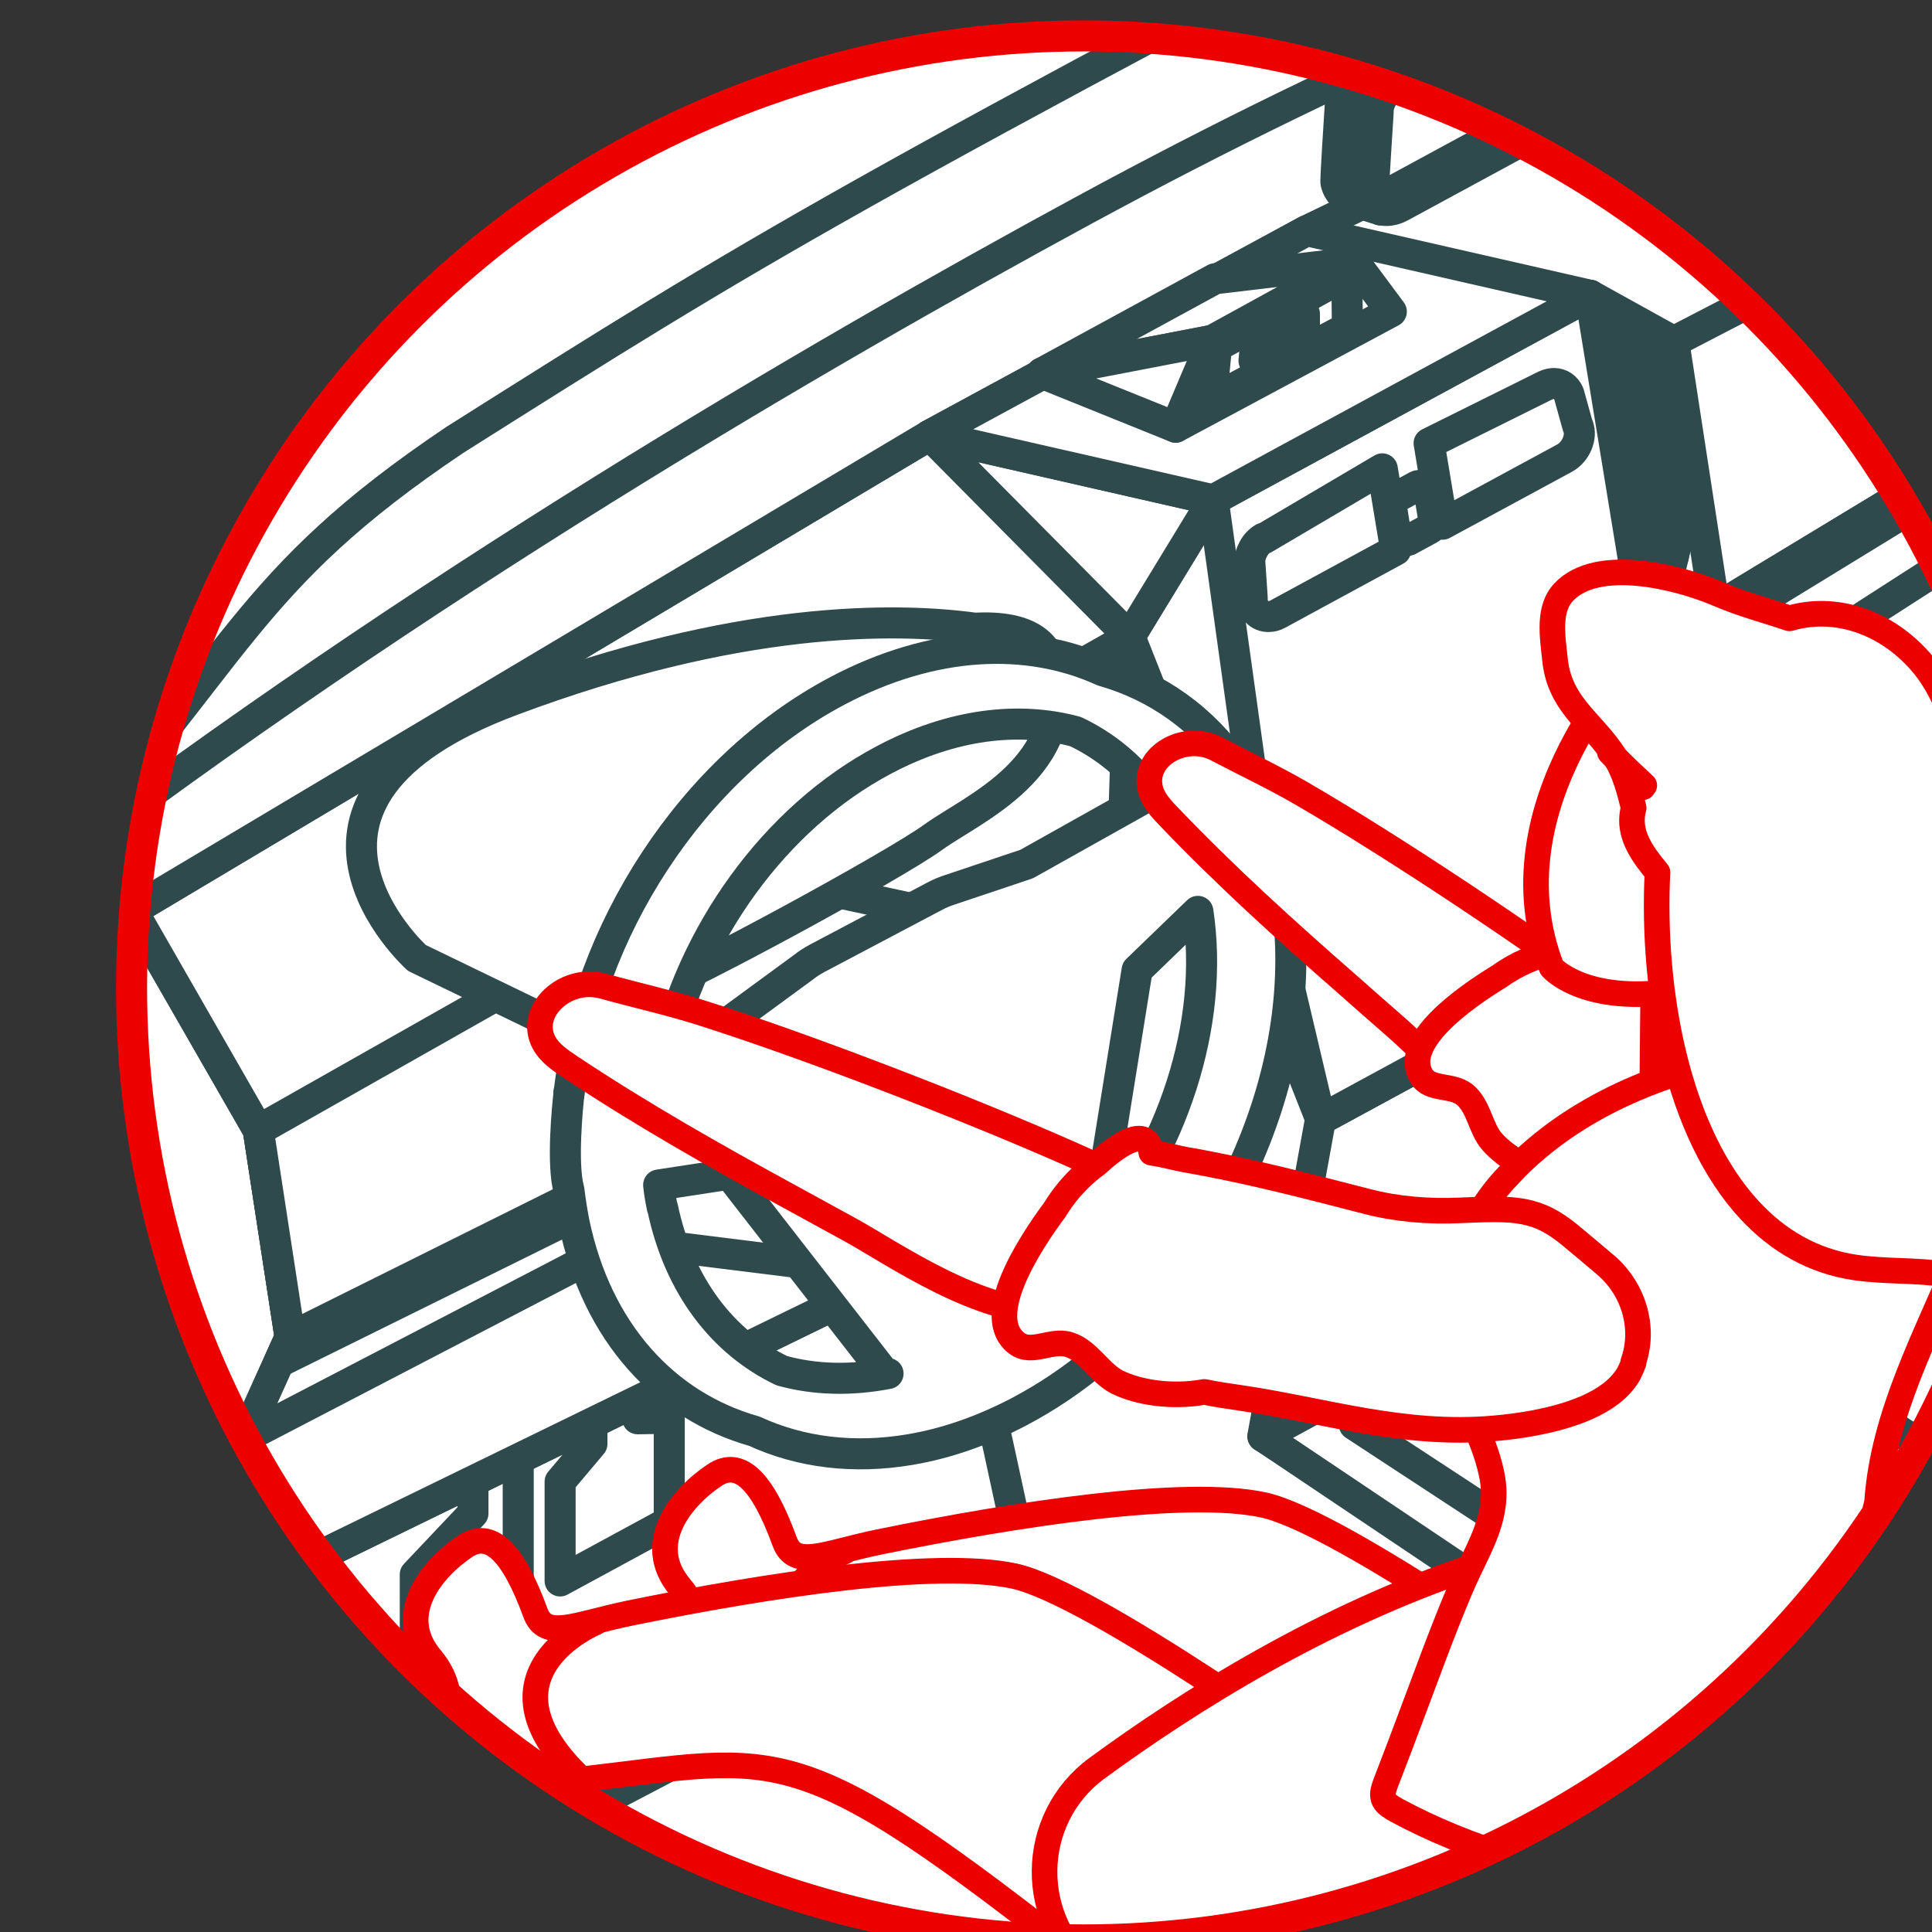 <?xml version="1.0" encoding="UTF-8" standalone="no"?>
<!-- Created with Inkscape (http://www.inkscape.org/) -->

<svg
   width="19.796mm"
   height="19.796mm"
   viewBox="0 0 19.796 19.796"
   version="1.1"
   id="svg5"
   xml:space="preserve"
   xmlns="http://www.w3.org/2000/svg"
   xmlns:svg="http://www.w3.org/2000/svg"><rect x="0" y="0" width="19.796" height="19.796" fill="#333333" stroke="none"/><defs
     id="defs2"><style
       id="style182">
      .cls-1, .cls-2, .cls-3, .cls-4, .cls-5, .cls-6, .cls-7, .cls-8, .cls-9, .cls-10, .cls-11 {
        stroke-width: 1.2px;
      }

      .cls-1, .cls-2, .cls-3, .cls-12, .cls-6, .cls-13, .cls-7, .cls-8, .cls-14, .cls-15, .cls-16, .cls-17, .cls-10, .cls-18 {
        stroke: #35494c;
      }

      .cls-1, .cls-19, .cls-3, .cls-20, .cls-4, .cls-21, .cls-12, .cls-22, .cls-6, .cls-13, .cls-23, .cls-8, .cls-14, .cls-24, .cls-16, .cls-25, .cls-11 {
        fill: #fff;
      }

      .cls-1, .cls-5, .cls-26, .cls-15 {
        stroke-miterlimit: 10;
      }

      .cls-2, .cls-19, .cls-3, .cls-4, .cls-21, .cls-12, .cls-22, .cls-6, .cls-13, .cls-7, .cls-27, .cls-23, .cls-8, .cls-14, .cls-24, .cls-9, .cls-16, .cls-28, .cls-25, .cls-17, .cls-29, .cls-10, .cls-18, .cls-11 {
        stroke-linejoin: round;
      }

      .cls-2, .cls-19, .cls-3, .cls-4, .cls-21, .cls-12, .cls-22, .cls-6, .cls-13, .cls-27, .cls-23, .cls-14, .cls-9, .cls-16, .cls-25, .cls-17, .cls-29, .cls-10, .cls-18, .cls-11 {
        stroke-linecap: round;
      }

      .cls-2, .cls-5, .cls-26, .cls-7, .cls-27, .cls-15, .cls-9, .cls-28, .cls-30, .cls-31, .cls-17, .cls-29, .cls-10, .cls-18 {
        fill: none;
      }

      .cls-19 {
        stroke-width: 1px;
      }

      .cls-19, .cls-4, .cls-21, .cls-27, .cls-23, .cls-9 {
        stroke: #ed0000;
      }

      .cls-3, .cls-14, .cls-10 {
        fill-rule: evenodd;
      }

      .cls-32 {
        clip-path: url(#clippath-20);
      }

      .cls-33 {
        clip-path: url(#clippath-11);
      }

      .cls-34 {
        clip-path: url(#clippath-16);
      }

      .cls-5, .cls-26, .cls-24, .cls-28, .cls-25, .cls-29, .cls-11 {
        stroke: #2f4a4d;
      }

      .cls-21, .cls-22, .cls-26, .cls-13, .cls-27, .cls-14, .cls-24, .cls-15, .cls-28, .cls-25, .cls-29, .cls-18 {
        stroke-width: 1.21px;
      }

      .cls-35 {
        clip-path: url(#clippath-2);
      }

      .cls-12, .cls-17 {
        stroke-width: 1.37px;
      }

      .cls-36 {
        clip-path: url(#clippath-13);
      }

      .cls-37 {
        clip-path: url(#clippath-25);
      }

      .cls-38 {
        clip-path: url(#clippath-15);
      }

      .cls-39 {
        clip-path: url(#clippath-6);
      }

      .cls-22 {
        stroke: #0a5bff;
      }

      .cls-40 {
        clip-path: url(#clippath-26);
      }

      .cls-41 {
        clip-path: url(#clippath-7);
      }

      .cls-42 {
        clip-path: url(#clippath-21);
      }

      .cls-43 {
        clip-path: url(#clippath-1);
      }

      .cls-44 {
        clip-path: url(#clippath-4);
      }

      .cls-45 {
        clip-path: url(#clippath-27);
      }

      .cls-46 {
        clip-path: url(#clippath-12);
      }

      .cls-23 {
        stroke-width: .99px;
      }

      .cls-16 {
        stroke-width: 1.38px;
      }

      .cls-47 {
        clip-path: url(#clippath-22);
      }

      .cls-48 {
        clip-path: url(#clippath-9);
      }

      .cls-49 {
        clip-path: url(#clippath);
      }

      .cls-30 {
        clip-rule: evenodd;
      }

      .cls-50 {
        clip-path: url(#clippath-19);
      }

      .cls-51 {
        clip-path: url(#clippath-3);
      }

      .cls-52 {
        clip-path: url(#clippath-8);
      }

      .cls-53 {
        clip-path: url(#clippath-18);
      }

      .cls-54 {
        clip-path: url(#clippath-14);
      }

      .cls-55 {
        clip-path: url(#clippath-5);
      }

      .cls-56 {
        clip-path: url(#clippath-10);
      }

      .cls-57 {
        clip-path: url(#clippath-23);
      }

      .cls-58 {
        clip-path: url(#clippath-28);
      }
    </style><clipPath
       id="clippath-26"><circle
         class="cls-31"
         cx="2846.88"
         cy="351.59"
         r="36.81"
         id="circle256" /></clipPath></defs><g
     id="layer1"
     transform="translate(-240.363,-194.899)"><g
       id="g3508"
       transform="matrix(0.265,0,0,0.265,-514.644,61.995)"><g
         id="g1879"
         transform="translate(44.1,188.133)"><g
           class="cls-40"
           clip-path="url(#clippath-26)"
           id="g1875"><circle
             class="cls-11"
             cx="2848.34"
             cy="352.69"
             r="54.72"
             id="circle1453" /><g
             id="g1873"><path
               class="cls-11"
               d="m 2946.99,389.38 c 0,39.31 -28.81,71.18 -64.35,71.18 -35.54,0 -82.03,-24.24 -82.03,-63.56 0,-39.32 46.49,-78.8 82.03,-78.8 35.54,0 64.35,31.87 64.35,71.18 z"
               id="path1455" /><polygon
               class="cls-11"
               points="2950.31,336.53 2938.57,340.02 2898.02,309.98 2918.8,295.3 2920.38,295.21 2934.14,299.62 2954.99,309.49 "
               id="polygon1457" /><path
               class="cls-11"
               d="m 2954.07,309.88 -5.34,26.74 -11.74,3.48 -40.56,-30.04 c 0,0 2.42,-4.41 5.69,-7.11 4.23,-3.49 8.23,-5.07 16.67,-7.65 l 14.4,4.61 20.87,9.97 z"
               id="path1459" /><polygon
               class="cls-11"
               points="2898.52,344.92 2896.04,314.69 2948.03,338.36 2944.1,346.16 2940.69,379.52 2899.35,354.21 "
               id="polygon1461" /><polygon
               class="cls-11"
               points="2884.71,308.21 2896.44,312.74 2948.03,338.36 2949.39,334.92 2896.44,310.07 "
               id="polygon1463" /><g
               id="g1477"><g
                 id="g1469"><path
                   class="cls-11"
                   d="m 2939.62,331.38 c 0.43,-0.21 1.11,-0.19 1.52,0.05 0.16,0.1 0.29,-0.16 0.32,-0.04 0,0.03 -0.02,0.39 -0.02,0.42 0,0.15 -0.11,0.29 -0.33,0.4 -0.43,0.21 -1.11,0.19 -1.52,-0.05 -0.19,-0.11 -0.29,-0.25 -0.3,-0.39 0,-0.01 0.02,-0.34 0.02,-0.35 0,-0.15 0.1,0.06 0.31,-0.04 z"
                   id="path1465" /><path
                   class="cls-11"
                   d="m 2939.64,330.97 c 0.43,-0.21 1.11,-0.19 1.52,0.05 0.41,0.24 0.4,0.61 -0.03,0.82 -0.43,0.21 -1.11,0.19 -1.52,-0.05 -0.41,-0.24 -0.4,-0.61 0.03,-0.82 z"
                   id="path1467" /></g><g
                 id="g1475"><path
                   class="cls-11"
                   d="m 2940.02,330.32 c 0.23,-0.11 0.59,-0.1 0.82,0.03 0.09,0.05 0.15,-0.08 0.17,-0.02 0,0.02 -0.01,1.03 -0.01,1.04 0,0.08 -0.06,0.16 -0.18,0.22 -0.23,0.11 -0.59,0.1 -0.82,-0.03 -0.1,-0.06 -0.16,-0.13 -0.16,-0.21 0,0 0.01,-1 0.01,-1 0,-0.08 0.05,0.03 0.17,-0.02 z"
                   id="path1471" /><path
                   class="cls-11"
                   d="m 2940.03,330.09 c 0.23,-0.11 0.59,-0.1 0.82,0.03 0.22,0.13 0.22,0.33 -0.01,0.44 -0.23,0.11 -0.59,0.1 -0.82,-0.03 -0.22,-0.13 -0.22,-0.33 0.01,-0.44 z"
                   id="path1473" /></g></g><polygon
               class="cls-11"
               points="2893.34,311.55 2948.03,338.36 2944.1,346.16 2940.69,379.52 2890.68,350.17 2890.21,335.32 "
               id="polygon1479" /><polygon
               class="cls-11"
               points="2948.03,338.36 2945.06,343.23 2943.13,356.32 2941.73,369.36 2940.69,379.52 2943.38,377.95 2948.03,361.49 2952.54,337.65 2949.39,334.92 "
               id="polygon1481" /><polygon
               class="cls-11"
               points="2942.31,363.12 2940.69,379.52 2890.68,350.17 2890.21,335.32 "
               id="polygon1483" /><polygon
               class="cls-11"
               points="2900.13,330.62 2907.35,326.96 2944.73,346.73 2943.88,352.49 2941.43,369.12 2902.92,347.11 2900.39,335.8 "
               id="polygon1485" /><polygon
               class="cls-11"
               points="2904.02,346.87 2906.39,342.91 2908.7,349.65 "
               id="polygon1487" /><polygon
               class="cls-11"
               points="2916.5,354.29 2922.68,357.88 2941.73,369.36 2902.92,347.11 2900.39,335.8 2900.13,330.62 2905.95,326.4 2907.35,326.96 2903.19,331.28 2904.17,336.25 2906.39,342.91 2904.02,346.87 "
               id="polygon1489" /><path
               class="cls-11"
               d="m 2892.66,343.46 c -0.1,2.54 1.52,5.19 3.61,5.9 2.09,0.71 3.86,-0.77 3.96,-3.32 0.1,-2.54 -1.52,-5.19 -3.61,-5.9 -2.09,-0.71 -3.86,0.77 -3.96,3.32 z"
               id="path1491" /><ellipse
               class="cls-11"
               cx="2897.01"
               cy="344.49"
               rx="3.56"
               ry="4.95"
               transform="rotate(-21.85,2897.118,344.472)"
               id="ellipse1493" /><path
               class="cls-11"
               d="m 2892.66,343.46 c -0.1,2.54 1.52,5.19 3.61,5.9 2.09,0.71 3.86,-0.77 3.96,-3.32 0.1,-2.54 -1.52,-5.19 -3.61,-5.9 -2.09,-0.71 -3.86,0.77 -3.96,3.32 z"
               id="path1495" /><path
               class="cls-11"
               d="m 2893.34,343.69 c -0.08,2.08 1.24,4.24 2.95,4.83 1.71,0.59 3.16,-0.63 3.24,-2.71 0.08,-2.08 -1.24,-4.24 -2.95,-4.83 -1.71,-0.58 -3.16,0.63 -3.24,2.71 z"
               id="path1497" /><path
               class="cls-11"
               d="m 2896.71,348.45 c -1.71,-0.58 -3.03,-2.74 -2.95,-4.83 0.06,-1.49 0.81,-2.52 1.86,-2.79 -1.26,0.07 -2.21,1.18 -2.28,2.85 -0.08,2.08 1.24,4.24 2.95,4.83 0.49,0.17 0.96,0.18 1.38,0.08 -0.3,0.02 -0.63,-0.03 -0.96,-0.14 z"
               id="path1499" /><polygon
               class="cls-11"
               points="2898.18,320.66 2896.44,312.74 2948.03,338.36 2945.7,343.1 2915.29,328.77 "
               id="polygon1501" /><g
               id="g1515"><polygon
                 class="cls-11"
                 points="2917.67,324.68 2910.37,320.74 2909.21,322.75 2908.32,324.35 2914.34,327.62 2915.59,328.27 "
                 id="polygon1503" /><polygon
                 class="cls-11"
                 points="2917.11,324.66 2910.69,321.19 2909.66,322.96 2908.88,324.37 2914.18,327.25 2915.28,327.82 "
                 id="polygon1505" /><polygon
                 class="cls-11"
                 points="2909.09,324.34 2914.24,327.14 2915.74,324.49 2913.93,323.62 2913.13,324.83 2911.04,323.6 2909.86,322.93 "
                 id="polygon1507" /><polygon
                 class="cls-11"
                 points="2910.64,322.73 2913.49,324.28 2913.13,324.83 2909.86,322.93 "
                 id="polygon1509" /><polygon
                 class="cls-11"
                 points="2914.54,323.53 2916.34,324.4 2915.74,324.49 2913.93,323.62 "
                 id="polygon1511" /><polygon
                 class="cls-11"
                 points="2914.87,326.94 2916.34,324.4 2915.74,324.49 2914.24,327.14 "
                 id="polygon1513" /></g><polygon
               class="cls-11"
               points="2910.36,332.17 2914.59,340.22 2938.95,352.41 2931.03,346.36 2928.15,346.05 2918.68,341.31 2918.3,338.98 2912.99,330.79 "
               id="polygon1517" /><polygon
               class="cls-11"
               points="2914.59,340.22 2910.36,332.17 2912.99,330.79 2918.3,338.98 "
               id="polygon1519" /><g
               id="g1539"><polygon
                 class="cls-11"
                 points="2914.48,338.24 2912.03,333.57 2913.55,332.78 2916.63,337.52 "
                 id="polygon1521" /><g
                 id="g1537"><polygon
                   class="cls-11"
                   points="2913.34,335.2 2914.4,334.81 2914.55,334.69 2913.49,335.07 "
                   id="polygon1523" /><polygon
                   class="cls-11"
                   points="2913.49,335.07 2914.55,334.69 2913.7,333.34 2912.64,333.73 "
                   id="polygon1525" /><polygon
                   class="cls-11"
                   points="2912.49,333.88 2913.34,335.2 2913.49,335.07 2912.64,333.73 "
                   id="polygon1527" /><g
                   id="g1535"><polygon
                     class="cls-11"
                     points="2914.39,336.93 2915.44,336.54 2915.59,336.42 2914.54,336.81 "
                     id="polygon1529" /><polygon
                     class="cls-11"
                     points="2914.54,336.81 2915.59,336.42 2914.74,335.07 2913.68,335.46 "
                     id="polygon1531" /><polygon
                     class="cls-11"
                     points="2913.53,335.61 2914.39,336.93 2914.54,336.81 2913.68,335.46 "
                     id="polygon1533" /></g></g></g><polygon
               class="cls-11"
               points="2916.95,340.28 2918.3,338.98 2918.68,341.31 "
               id="polygon1541" /><polygon
               class="cls-11"
               points="2908.38,330.81 2912.99,330.79 2910.36,332.17 2906.38,331.97 "
               id="polygon1543" /><polygon
               class="cls-11"
               points="2910.36,332.17 2906.38,331.97 2911.89,343.85 2932.65,357.01 2938.95,352.41 2914.59,340.22 "
               id="polygon1545" /><g
               id="g1713"><g
                 id="g1595"><g
                   id="g1591"><polygon
                     class="cls-11"
                     points="2807.83,378.52 2815.55,389.7 2844.65,374.44 2890.68,350.17 2890.21,335.32 2892.56,330.15 2807.37,367 "
                     id="polygon1547" /><polygon
                     class="cls-11"
                     points="2823.27,371.91 2821.04,374.27 2821.04,377.56 2825.02,375.4 2825.02,371.29 2825.02,366.56 2823.27,367.51 "
                     id="polygon1549" /><polygon
                     class="cls-11"
                     points="2827.87,369.22 2826.64,370.68 2826.64,374.52 2830.86,372.23 2830.86,368.23 2829.64,368.25 2829.64,364.05 2827.87,365.01 "
                     id="polygon1551" /><polygon
                     class="cls-11"
                     points="2807.83,378.52 2814.77,374.8 2814.45,368.98 2816.2,365.1 2814.97,357.09 2810.09,348.6 2806.61,347.19 "
                     id="polygon1553" /><polygon
                     class="cls-11"
                     points="2868.56,336.31 2898.18,320.66 2897.75,323.91 2881.69,336.65 2855.95,352.05 2855.74,337.43 "
                     id="polygon1555" /><polygon
                     class="cls-11"
                     points="2868.56,336.31 2855.74,337.43 2855.71,335.55 2855.52,322.31 2884.7,308.21 2896.44,312.75 2898.18,320.66 "
                     id="polygon1557" /><polygon
                     class="cls-11"
                     points="2850.53,347.49 2850.44,348.06 2816.2,365.1 2814.97,357.09 2810.1,348.6 2840.93,330.22 2851.89,332.72 "
                     id="polygon1559" /><polygon
                     class="cls-11"
                     points="2868.99,338.32 2855.74,337.43 2855.71,335.55 2869.66,326.95 2869.7,326.6 2896.44,312.75 2898.18,320.66 "
                     id="polygon1561" /><polygon
                     class="cls-11"
                     points="2892.56,332.36 2858.67,352.63 2866.47,344.03 2897.75,323.91 "
                     id="polygon1563" /><polygon
                     class="cls-11"
                     points="2816.2,365.1 2850.44,348.06 2849.45,354.1 2842.16,361.45 2814.77,374.8 2814.45,368.98 "
                     id="polygon1565" /><polygon
                     class="cls-11"
                     points="2815.77,366.06 2848.97,349.65 2849.36,348.6 2816.2,365.1 "
                     id="polygon1567" /><polygon
                     class="cls-11"
                     points="2814.77,374.8 2842.16,361.45 2846.58,352.27 2814.45,368.98 "
                     id="polygon1569" /><polygon
                     class="cls-11"
                     points="2850.44,348.06 2816.2,365.1 2814.97,357.09 2848.66,338.02 2848.7,338.33 2850.53,347.49 2850.6,347.98 "
                     id="polygon1571" /><g
                     id="g1587"><path
                       class="cls-11"
                       d="m 2889.66,321.19 5.43,-3.12 c 0.43,-0.24 0.73,-0.84 0.64,-1.23 l -0.2,-1.5 c -0.07,-0.29 -0.34,-0.37 -0.65,-0.21 l -5.31,2.82 z"
                       id="path1573" /><path
                       class="cls-11"
                       d="m 2889.58,318.37 v 0.31 c 0,0 5.92,-3.4 5.92,-3.4 -0.04,-0.1 -0.11,-0.17 -0.19,-0.2 z"
                       id="path1575" /><polygon
                       class="cls-11"
                       points="2889.61,319.21 2895.59,315.78 2895.55,315.49 2889.6,318.91 "
                       id="polygon1577" /><polygon
                       class="cls-11"
                       points="2889.62,319.75 2895.65,316.29 2895.62,316 2889.61,319.45 "
                       id="polygon1579" /><polygon
                       class="cls-11"
                       points="2889.64,320.29 2895.72,316.8 2895.68,316.51 2889.63,319.98 "
                       id="polygon1581" /><path
                       class="cls-11"
                       d="m 2889.64,320.52 v 0.31 c 0,0 6.02,-3.45 6.02,-3.45 0.05,-0.12 0.08,-0.24 0.08,-0.36 z"
                       id="path1583" /><polygon
                       class="cls-11"
                       points="2891.5,318.7 2891.49,318.29 2893.83,316.95 2893.84,317.36 "
                       id="polygon1585" /></g><polygon
                     class="cls-11"
                     points="2898.18,321.22 2871.5,337.56 2871.38,336.88 2898.18,320.66 "
                     id="polygon1589" /></g><polygon
                   class="cls-11"
                   points="2855.51,322.31 2840.93,330.22 2810.09,348.6 2806.61,347.19 2822.52,333.02 2866.04,309.69 2878.94,308.21 2884.71,308.21 "
                   id="polygon1593" /></g><g
                 id="g1699"><g
                   id="g1629"><polygon
                     class="cls-11"
                     points="2860.68,365.2 2859.18,328.77 2866.47,324.81 2869.7,326.6 2871.26,336.77 2869.78,349.22 2867.56,361.47 "
                     id="polygon1597" /><g
                     id="g1627"><g
                       id="g1623"><polygon
                         class="cls-11"
                         points="2869.35,336.36 2870.02,333.42 2869.29,327.23 2867.13,326.13 "
                         id="polygon1599" /><g
                         id="g1621"><polygon
                           class="cls-11"
                           points="2869.86,334.15 2869.94,333.78 2868.68,333.25 2868.77,333.69 "
                           id="polygon1601" /><polygon
                           class="cls-11"
                           points="2869.91,332.47 2869.86,332.05 2868.27,331.37 2868.37,331.82 "
                           id="polygon1603" /><polygon
                           class="cls-11"
                           points="2870.02,333.37 2869.97,332.94 2868.47,332.31 2868.57,332.75 "
                           id="polygon1605" /><polygon
                           class="cls-11"
                           points="2869.68,334.93 2869.76,334.56 2868.88,334.18 2868.98,334.63 "
                           id="polygon1607" /><polygon
                           class="cls-11"
                           points="2869.08,335.12 2869.18,335.57 2869.5,335.7 2869.58,335.34 "
                           id="polygon1609" /><polygon
                           class="cls-11"
                           points="2869.59,329.78 2869.54,329.36 2867.66,328.56 2867.76,329 "
                           id="polygon1611" /><polygon
                           class="cls-11"
                           points="2869.81,331.58 2869.75,331.15 2868.07,330.43 2868.16,330.88 "
                           id="polygon1613" /><polygon
                           class="cls-11"
                           points="2867.35,327.12 2869.38,327.99 2869.33,327.56 2867.25,326.68 "
                           id="polygon1615" /><polygon
                           class="cls-11"
                           points="2869.49,328.89 2869.44,328.46 2867.46,327.62 2867.55,328.06 "
                           id="polygon1617" /><polygon
                           class="cls-11"
                           points="2869.7,330.68 2869.65,330.25 2867.86,329.49 2867.96,329.94 "
                           id="polygon1619" /></g></g><polygon
                       class="cls-11"
                       points="2868.88,331.43 2868.68,329.38 2869.09,329.38 2869.3,331.43 "
                       id="polygon1625" /></g></g><polygon
                   class="cls-11"
                   points="2859.18,328.77 2851.89,332.72 2848.66,338.02 2849.85,346.88 2856.04,356.68 2853.81,368.93 2860.68,365.2 "
                   id="polygon1631" /><g
                   id="g1697"><polygon
                     class="cls-11"
                     points="2916.93,405.41 2904.02,412.41 2902.27,401.45 2915.17,394.45 "
                     id="polygon1633" /><path
                     class="cls-11"
                     d="m 2848.66,338.02 -0.27,8.45 0.1,2.56 -0.19,0.95 -0.94,0.47 -0.77,1.82 -5.65,2.94 0.43,4.1 c 0,0 3.3,14.78 3.29,15.14 0,0.19 59.37,37.97 59.37,37.97 l -1.75,-10.96 c 0.66,-0.97 -48.45,-32.52 -48.45,-32.52 l 2.23,-12.25 -7.38,-18.66 z"
                     id="path1635" /><g
                     id="g1695"><path
                       class="cls-11"
                       d="m 2867.56,361.47 -13.74,7.46 48.45,32.52 6.45,-3.5 6.38,-3.46 c 0,0 0.06,-0.02 0.08,-0.04 0.66,-0.97 -47.62,-32.97 -47.62,-32.97 z"
                       id="path1637" /><g
                       id="g1665"><polyline
                         class="cls-11"
                         points="2866.17 363.7 2888.28 378.18 2879.46 382.97 2857.35 368.48"
                         id="polyline1639" /><g
                         id="g1645"><path
                           class="cls-11"
                           d="m 2875.07,373.85 c -0.15,0.15 -0.34,0.29 -0.57,0.41 -1.3,0.71 -3.41,0.7 -4.72,0 -0.24,-0.13 -0.43,-0.27 -0.58,-0.42 -0.68,-0.69 -0.49,-1.56 0.57,-2.14 1.3,-0.71 3.41,-0.7 4.72,0 1.08,0.58 1.27,1.46 0.58,2.15 z"
                           id="path1641" /><path
                           class="cls-11"
                           d="m 2874.5,374.26 c -1.3,0.71 -3.41,0.7 -4.72,0 -0.24,-0.13 -0.43,-0.27 -0.58,-0.42 0.15,-0.15 0.34,-0.29 0.57,-0.41 1.3,-0.71 3.41,-0.7 4.72,0 0.24,0.13 0.43,0.27 0.58,0.42 -0.15,0.15 -0.34,0.29 -0.57,0.41 z"
                           id="path1643" /></g><g
                         id="g1651"><path
                           class="cls-11"
                           d="m 2880.33,376.85 c -0.15,0.15 -0.34,0.29 -0.57,0.41 -1.3,0.71 -3.41,0.7 -4.72,0 -0.23,-0.13 -0.43,-0.27 -0.58,-0.42 -0.2,-0.21 -0.33,-0.43 -0.38,-0.65 -0.11,-0.53 0.2,-1.08 0.95,-1.49 0.13,-0.07 0.28,-0.14 0.43,-0.19 1.3,-0.5 3.12,-0.43 4.29,0.2 1.07,0.58 1.27,1.46 0.58,2.15 z"
                           id="path1647" /><path
                           class="cls-11"
                           d="m 2880.33,376.85 c -0.15,0.15 -0.34,0.29 -0.57,0.41 -1.3,0.71 -3.41,0.7 -4.72,0 -0.23,-0.13 -0.43,-0.27 -0.58,-0.42 0.15,-0.15 0.33,-0.29 0.57,-0.41 1.3,-0.71 3.41,-0.7 4.72,0 0.24,0.13 0.43,0.27 0.58,0.42 z"
                           id="path1649" /></g><g
                         id="g1663"><polygon
                           class="cls-11"
                           points="2861.32,367.93 2867.3,371.87 2870.99,369.66 2865.12,365.78 "
                           id="polygon1653" /><polygon
                           class="cls-11"
                           points="2866.56,369.72 2863.44,367.77 2865.39,366.52 2868.26,368.73 "
                           id="polygon1655" /><path
                           class="cls-11"
                           d="m 2872.27,364.34 c -0.06,0.59 0.12,0.41 -0.42,1.03 -0.34,0.39 -1.21,0.89 -2,0.88 -0.47,0 -1.07,-0.47 -1.07,-0.47 l -1.59,3.16 c -1.75,0.06 -1.78,-1.17 -1.78,-1.17 l 1.2,-2.76 c 0,0 0.07,-0.3 0.18,-1.18 0.1,-0.88 -0.04,-1.09 0.38,-1.69 0.42,-0.6 1.98,-1.44 2.95,-1.18 0.97,0.26 2.22,2.79 2.17,3.37 z"
                           id="path1657" /><path
                           class="cls-11"
                           d="m 2872.27,364.34 c -0.06,0.59 0.12,0.41 -0.42,1.03 -0.34,0.39 -1.21,0.89 -2,0.88 -0.47,0 -1.07,-0.47 -1.07,-0.47 0,0 -0.94,-0.41 -1.99,-1.95 0.1,-0.88 -0.04,-1.09 0.38,-1.69 0.42,-0.6 1.98,-1.44 2.95,-1.18 0.97,0.26 2.22,2.79 2.17,3.37 z"
                           id="path1659" /><path
                           class="cls-11"
                           d="m 2871.78,363.95 c -0.04,0.47 -0.15,0.63 -0.24,0.74 -0.27,0.32 -0.21,0.35 -0.84,0.34 -0.37,0 -0.85,-0.37 -0.85,-0.37 0,0 -2.19,-1.74 -1.54,-2.74 0.33,-0.47 1.08,-0.93 1.85,-0.73 0.77,0.21 1.67,2.29 1.62,2.75 z"
                           id="path1661" /></g></g><polygon
                       class="cls-11"
                       points="2867.56,361.47 2853.81,368.93 2856.04,356.68 2869.78,349.22 "
                       id="polygon1667" /><polygon
                       class="cls-11"
                       points="2866.47,324.81 2851.89,332.72 2854.05,348.25 2856.04,356.68 2869.78,349.22 2869.03,340.46 "
                       id="polygon1669" /><polygon
                       class="cls-11"
                       points="2851.89,332.72 2848.66,338.02 2840.93,330.22 "
                       id="polygon1671" /><polygon
                       class="cls-11"
                       points="2840.93,330.22 2855.51,322.31 2866.47,324.81 2851.89,332.72 "
                       id="polygon1673" /><g
                       id="g1685"><polygon
                         class="cls-11"
                         points="2850.44,329.91 2851.86,326.55 2857.36,323.53 2858.78,325.44 "
                         id="polygon1675" /><polygon
                         class="cls-11"
                         points="2857.08,326.06 2851.82,328.87 2852.02,326.79 2857.06,324.01 "
                         id="polygon1677" /><polygon
                         class="cls-11"
                         points="2855.42,326.3 2853.47,327.34 2853.54,326.57 2855.42,325.53 "
                         id="polygon1679" /><polygon
                         class="cls-11"
                         points="2845.26,327.82 2851.96,324.17 2857.36,323.53 2851.86,326.55 "
                         id="polygon1681" /><polygon
                         class="cls-11"
                         points="2851.86,326.55 2845.26,327.82 2850.44,329.91 "
                         id="polygon1683" /></g><g
                       id="g1693"><path
                         class="cls-11"
                         d="m 2865.99,329.87 -0.35,-1.26 c -0.1,-0.24 -0.32,-0.39 -0.57,-0.39 -0.11,0 -0.23,0.03 -0.34,0.08 l -4.49,2.23 0.52,3.13 4.71,-2.55 c 0.45,-0.24 0.69,-0.83 0.53,-1.24 z"
                         id="path1687" /><path
                         class="cls-11"
                         d="m 2853.84,334.2 c -0.17,0.1 -0.31,0.25 -0.4,0.43 -0.07,0.13 -0.12,0.27 -0.13,0.41 0,0.03 0,0.06 0,0.12 l 0.09,1.34 v 0.02 c 0,0.07 0,0.14 0.02,0.21 0.03,0.13 0.09,0.24 0.17,0.32 0.11,0.12 0.27,0.18 0.44,0.18 0.12,0 0.25,-0.03 0.37,-0.1 l 4.55,-2.47 -0.52,-3.14 -4.58,2.7 z"
                         id="path1689" /><path
                         class="cls-11"
                         d="m 2860.24,332.38 c 0,-0.06 -0.05,-0.09 -0.1,-0.11 v 0 c 0,0 -0.17,-0.08 -0.23,-0.1 -0.04,-0.01 -0.09,-0.01 -0.13,0.01 l -0.83,0.45 c -0.13,0.07 -0.2,0.2 -0.17,0.34 l 0.18,1.12 c 0,0 0.03,0.08 0.07,0.1 0.05,0.03 0.24,0.1 0.24,0.1 v 0 c 0,0 0.1,0.02 0.15,0 l 0.83,-0.45 c 0.13,-0.07 0.2,-0.2 0.17,-0.34 z"
                         id="path1691" /></g></g></g></g><g
                 id="g1711"><polygon
                   class="cls-11"
                   points="2842.75,349.06 2842.01,362.98 2828.61,361.31 2827.55,356.94 2827.7,352.13 2835.82,347.57 "
                   id="polygon1701" /><path
                   class="cls-11"
                   d="m 2845.62,339.08 c -0.09,-0.38 -0.28,-0.67 -0.55,-0.88 v 0 c -0.55,-0.44 -1.41,-0.57 -2.4,-0.52 -3.1,-0.42 -9.17,-0.48 -17.9,2.79 -10.4,3.89 -3.67,9.96 -3.67,9.96 l 4.9,2.37 v 0 c 1.03,0.56 3.09,-0.73 4.09,-1.09 1.52,-0.53 9.45,-4.84 10.98,-5.95 1.53,-1.11 5.51,-2.72 4.56,-6.68 z"
                   id="path1703" /><g
                   id="g1709"><path
                     class="cls-11"
                     d="m 2854.6,347.4 c -0.12,-0.56 -0.26,-1.08 -0.44,-1.59 0,0 0,-0.01 0,-0.02 -0.13,-0.86 -1.12,-2.36 -1.32,-2.67 0,0 0,-0.01 -0.01,-0.02 -0.02,-0.02 -0.03,-0.04 -0.03,-0.04 0,0 0,0 0,0 -1.29,-1.87 -3.09,-3.14 -5.17,-3.73 -2.91,-1.33 -6.57,-1.18 -10.26,0.77 -5.68,3 -9.71,9.36 -10.39,15.62 0,0 0,-0.02 0,-0.02 -0.05,0.43 -0.28,2.71 0,3.7 0,0 0,0 0,0 0.05,0.43 0.12,0.85 0.2,1.27 0.89,4.26 3.53,7.09 6.97,8.06 1.78,0.82 3.84,1.08 6.02,0.71 0,0 0,0 0,0 1.38,-0.23 2.8,-0.72 4.23,-1.47 1.06,-0.56 2.07,-1.24 3,-2.02 v 0 c 5.41,-4.47 8.53,-12.11 7.18,-18.55 z m -7.36,14.13 1.71,-10.63 2.35,-2.27 c 0.66,4.37 -1,9.28 -4.06,12.89 z m 2.26,-17.42 h -0.02 c 0,0 -4.8,2.69 -4.8,2.69 l -2.98,1 v 0 c -0.18,0.06 -0.36,0.13 -0.55,0.23 l -4.58,2.42 c -0.18,0.1 -0.36,0.21 -0.52,0.34 v 0 c 0,0 -2.77,2.03 -2.77,2.03 l -2.59,1.46 c 1.03,-4.71 4.2,-9.25 8.48,-11.51 2.6,-1.38 5.19,-1.69 7.4,-1.09 1.14,0.54 2.14,1.36 2.93,2.43 z m -18.91,15.97 c -0.06,-0.29 -0.11,-0.58 -0.14,-0.87 l 2.74,-0.42 5.95,7.65 0.18,0.06 c -1.45,0.28 -2.84,0.24 -4.11,-0.11 -2.27,-1.09 -3.97,-3.26 -4.61,-6.31 z"
                     id="path1705" /><path
                     class="cls-11"
                     d="m 2826.98,355.7 c 0,0 0,-0.07 0,-0.07 0,0 0,0.03 0,0.07 z"
                     id="path1707" /></g></g></g><g
               id="g1735"><path
                 class="cls-11"
                 d="m 2869.64,304.17 c -32.49,17.02 -35.11,18.68 -47.07,26.23 -8.19,5.5 -8.29,8.39 -15.96,16.79 14.43,-10.99 29.9,-20.04 40.32,-25.69 v 0 c 10.42,-5.65 21.33,-10.47 32.01,-13.29 14.9,-10.01 21.19,-11.78 34.28,-17.83 -17.47,2.9 -26.84,5.02 -43.58,13.79 z"
                 id="path1715" /><g
                 id="g1733"><path
                   class="cls-11"
                   d="m 2858.36,321.5 c -0.38,-0.09 -1.31,-0.42 -1.48,-0.59 -0.11,-0.11 -0.2,-0.27 -0.24,-0.45 -0.01,-0.05 -0.02,-0.11 0.17,-3.09 0,-0.04 0,-0.08 0.01,-0.12 0.02,-0.18 0.08,-0.38 0.18,-0.56 0.14,-0.25 0.69,-1.18 0.92,-1.32 l 4.41,-2.96 6.17,-2.52 c 0.16,-0.08 0.97,-0.19 1.13,-0.19 0.13,0 0.6,0.08 0.72,0.12 0.4,0.12 0.58,0.17 0.84,0.38 l -0.44,0.32 -0.14,2.47 c 0.07,0.75 -0.2,1.36 -0.75,1.65 l -11.82,6.41 c -0.17,0.09 0.76,0.18 0.58,0.18 0,0 -0.27,0.28 -0.27,0.28 z"
                   id="path1717" /><path
                   class="cls-11"
                   d="m 2858.59,321.53 c -0.25,0 -0.47,-0.09 -0.64,-0.27 -0.11,-0.11 -0.2,-0.27 -0.24,-0.45 -0.01,-0.05 -0.02,-0.11 0.17,-3.09 0,-0.04 0,-0.08 0.01,-0.12 0.02,-0.18 0.08,-0.38 0.18,-0.56 0.14,-0.25 0.33,-0.46 0.56,-0.59 l 5.74,-3.38 5.84,-2.9 c 0.16,-0.08 0.32,-0.12 0.49,-0.12 0.37,0 0.69,0.22 0.83,0.57 l 0.02,0.05 0.14,2.66 c 0.07,0.75 -0.2,1.36 -0.75,1.65 l -11.82,6.41 c -0.17,0.09 -0.35,0.14 -0.53,0.14 z"
                   id="path1719" /><path
                   class="cls-11"
                   d="m 2871.32,313.34 -0.13,-2.61 c -0.13,-0.32 -0.45,-0.43 -0.79,-0.26 l -5.82,2.89 v 0 c 0,0 -5.74,3.38 -5.74,3.38 -0.18,0.11 -0.33,0.27 -0.43,0.46 -0.08,0.14 -0.13,0.3 -0.14,0.45 0,0.03 0,0.06 0,0.09 0,0 -0.19,2.94 -0.18,3 0.03,0.12 0.08,0.22 0.15,0.29 0.16,0.17 0.43,0.21 0.7,0.06 l 11.82,-6.41 c 0.46,-0.25 0.61,-0.77 0.56,-1.34 z"
                   id="path1721" /><path
                   class="cls-11"
                   d="m 2871.32,313.34 -0.13,-2.61 c -0.08,-0.19 -0.23,-0.31 -0.41,-0.33 0.03,0.04 0.06,0.09 0.08,0.14 l 0.13,2.61 c 0.05,0.56 -0.1,1.08 -0.56,1.34 l -11.82,6.41 c -0.14,0.08 -0.29,0.1 -0.41,0.09 0.01,0.01 0.02,0.03 0.03,0.05 0.16,0.17 0.43,0.21 0.7,0.06 l 11.82,-6.41 c 0.46,-0.25 0.61,-0.77 0.56,-1.34 z"
                   id="path1723" /><polygon
                   class="cls-11"
                   points="2865.67,308.75 2864.97,312.18 2862.97,313.31 2861.48,312.98 2862,310.4 2863.67,309.88 "
                   id="polygon1725" /><polygon
                   class="cls-11"
                   points="2863.67,309.88 2862,310.4 2861.48,312.98 2862.97,313.31 "
                   id="polygon1727" /><polygon
                   class="cls-11"
                   points="2869.2,307.07 2868.8,308.12 2863.7,310.92 2857.9,312.03 2857.1,311.36 "
                   id="polygon1729" /><polygon
                   class="cls-11"
                   points="2857.1,311.36 2863.8,307.71 2869.2,307.07 2863.7,310.09 "
                   id="polygon1731" /></g></g><polygon
               class="cls-11"
               points="2867,418.44 2838.6,403.03 2841.79,401.3 2870.19,416.71 "
               id="polygon1737" /><polygon
               class="cls-11"
               points="2857.68,396.63 2857.68,392.68 2886.08,408.09 2885.76,413.63 "
               id="polygon1739" /><polygon
               class="cls-11"
               points="2886.08,408.09 2857.68,392.68 2860.87,390.95 2889.26,406.36 "
               id="polygon1741" /><polygon
               class="cls-11"
               points="2838.6,406.98 2838.6,403.03 2867,418.44 2866.68,423.98 "
               id="polygon1743" /><polygon
               class="cls-11"
               points="2867,418.44 2866.68,423.98 2869.86,422.25 2870.19,416.71 "
               id="polygon1745" /><polygon
               class="cls-11"
               points="2886.08,408.09 2885.76,413.63 2888.94,411.9 2889.26,406.36 "
               id="polygon1747" /><g
               id="g1755"><path
                 class="cls-11"
                 d="m 2895.26,394.76 c 0,0 -3.94,-4.9 -5.32,-3.58 -1.66,1.6 -3.21,5.43 -3.21,5.43 0,0 -6.94,-5.67 -13.23,-8.77 -6.29,-3.1 -7.25,-1.9 -7.93,-0.86 -0.68,1.04 0,3.91 0,3.91 l 1.53,3.44 20.62,10.66 4.96,-4.35 z"
                 id="path1749" /><path
                 class="cls-11"
                 d="m 2890.36,402.24 -3.13,1.81 c 0,0 -4.77,-2.5 -10.12,-5.34 l -10.11,10.14 -26.84,-17.46 3.96,-2.14 13.76,-7.44 4.12,-2.23 v 0 c 0.48,-0.4 1.14,-0.55 2.06,-0.3 4.64,1.27 11.41,6.92 11.41,6.92 l 9.88,6.77 0.16,1.77 4.83,7.49 z"
                 id="path1751" /><path
                 class="cls-11"
                 d="m 2882.15,396.15 -11.73,8.26 -14.36,-8.52 c 0,0 -7.6,-7 -11.94,-6.64 l 13.76,-7.44 1.18,-0.06 c 4.3,0.21 10.78,6.69 10.78,6.69 l 11.97,6.57 z"
                 id="path1753" /></g><g
               id="g1789"><path
                 class="cls-23"
                 d="m 2866.35,379.06 c 0,0 -9.47,-6.83 -12.52,-7.48 -3.05,-0.65 -9.53,0.35 -14.84,1.43 -2.14,0.44 -3.28,1.07 -3.67,-0.02 -0.86,-2.35 -1.74,-3.21 -2.71,-2.56 -1.25,0.83 -2.77,2.62 -1.33,4.33 1.44,1.71 0.06,3.31 0.87,4.32 1.7,2.13 3.11,0.58 4.97,0.36 7.83,-0.9 8.18,-1.8 19.7,7.29"
                 id="path1757" /><path
                 class="cls-23"
                 d="m 2837.12,379.45 c -4.33,-4.07 0.52,-6.07 0.52,-6.07"
                 id="path1759" /><path
                 class="cls-23"
                 d="m 2856.71,381.81 c 0,0 -9.47,-6.83 -12.52,-7.48 -3.05,-0.65 -9.53,0.35 -14.84,1.43 -2.14,0.44 -3.28,1.07 -3.67,-0.02 -0.86,-2.35 -1.74,-3.21 -2.71,-2.56 -1.25,0.83 -2.77,2.62 -1.33,4.33 1.44,1.71 0.06,3.31 0.87,4.32 1.7,2.13 3.11,0.58 4.97,0.36 7.83,-0.9 8.18,-1.8 19.7,7.29"
                 id="path1761" /><path
                 class="cls-23"
                 d="m 2879.98,388.75 c 0,0 -2.46,18.4 -16.18,11.37 -7.34,-3.76 -12.9,-7.62 -16.49,-10.4 -2.62,-2.03 -2.58,-6 0.09,-7.96 3.55,-2.6 8.75,-5.87 14.59,-7.81 l 11.58,3.99 6.4,10.8 z"
                 id="path1763" /><path
                 class="cls-23"
                 d="m 2865.63,357.7 c 0.89,-1.67 1.97,-3.32 2.5,-5.09 -0.21,-0.15 -0.42,-0.31 -0.62,-0.46 -3.32,-2.46 -8.58,-5.98 -12.22,-8.09 -1.05,-0.61 -2.16,-1.13 -3.24,-1.7 -0.07,-0.04 -0.15,-0.07 -0.22,-0.1 -1.21,-0.47 -2.69,0.46 -2.36,1.67 0.11,0.41 0.42,0.74 0.73,1.06 2.19,2.29 4.49,4.37 6.9,6.48 0.63,0.56 1.26,1.11 1.9,1.67 1.33,1.17 4.02,4.13 6.65,4.57 z"
                 id="path1765" /><path
                 class="cls-23"
                 d="m 2880.79,361.68 c -0.52,-0.98 -1.04,-1.96 -1.56,-2.94 -0.73,-1.37 -1.46,-1.64 -3.23,-2.26 -1.08,-0.38 -2.07,-0.87 -2.91,-1.5 -1.74,-1.28 -3.45,-2.55 -5.33,-3.71 -0.23,-0.14 -0.6,-0.42 -1,-0.67 0.22,-0.91 -0.83,-0.74 -1.91,-0.34 -0.47,0.11 -1.17,0.36 -1.92,0.9 0,0 -0.01,0 -0.02,0.01 -1.3,0.8 -3.77,2.53 -2.96,3.84 0.33,0.54 1.17,0.31 1.66,0.7 0.56,0.45 0.61,1.31 1.07,1.83 0.53,0.6 1.55,1.21 2.68,1.44 0.33,0.22 0.69,0.43 1.07,0.66 2.53,1.48 4.74,3.34 7.79,4.28 0.71,0.22 1.92,0.53 3.04,0.53 0.64,0 1.26,-0.1 1.75,-0.37 0.83,-0.46 1.35,-1.74 1.77,-2.41 z"
                 id="path1767" /><g
                 id="g1781"><path
                   class="cls-23"
                   d="m 2869.03,338.63 -0.03,3.07 -0.09,9.79 -0.02,1.74 -0.03,3.33 h 0.02 c 0,0 -0.03,2.9 -0.03,2.9 0,0 0.33,0.17 0.96,0.32 0.58,0.14 1.41,0.26 2.49,0.24 2.26,-0.04 5,-1.77 5.06,-2.22 0.07,-0.46 -0.44,-2.19 -0.44,-2.19 l -2.95,-15.54 c -1.92,-0.55 -2.81,-1.78 -4.97,-1.45 z"
                   id="path1769" /><path
                   class="cls-23"
                   d="m 2881.56,354.61 c -0.83,-1.16 -6.03,-0.7 -7.52,-0.57 -3.44,0.29 -7.05,1.57 -9.62,3.74 -0.38,0.32 -0.75,0.66 -1.08,1.03 -0.56,0.56 -1.04,1.26 -1.41,1.93 -0.05,0.09 -0.1,0.19 -0.15,0.28 -0.03,0.06 -0.06,0.13 -0.09,0.19 -0.12,0.24 -0.22,0.47 -0.3,0.69 -0.17,0.45 -0.29,0.91 -0.35,1.37 -0.03,0.23 -0.05,0.46 -0.06,0.69 0,0.12 0,0.23 0,0.35 0,0.13 0,0.25 0.01,0.38 0.06,0.92 0.27,1.83 0.59,2.69 0.22,0.62 0.5,1.23 0.73,1.84 0.14,0.37 0.26,0.75 0.34,1.13 0.12,0.53 0.11,1.02 0.02,1.48 -0.19,1.01 -0.76,1.9 -1.21,2.97 -0.75,1.76 -1.39,3.57 -2.07,5.36 -0.1,0.26 -0.19,0.51 -0.29,0.77 -0.18,0.47 -0.36,0.94 -0.54,1.41 -0.07,0.19 -0.14,0.39 -0.09,0.57 0,0.03 0.02,0.05 0.03,0.08 0.09,0.17 0.28,0.28 0.47,0.39 1.37,0.74 2.92,1.38 4.58,1.88 0.1,0.03 0.21,0.06 0.31,0.09 v 0 c 0,0 0,0 0,0 4.96,1.42 10.79,1.52 15.32,-0.84 0.16,-0.08 0.31,-0.17 0.41,-0.3 0.16,-0.21 0.11,-0.47 0.05,-0.7 -0.64,-2.58 -1.28,-5.16 -1.92,-7.74 -0.41,-1.64 -0.52,-2.94 -0.16,-4.29 0.23,-3.39 1.89,-6.4 3.22,-9.6 0.88,-2.1 2.23,-5.28 0.81,-7.27 z"
                   id="path1771" /><path
                   class="cls-23"
                   d="m 2868.3,338.7 0.3,4.32 c 0,0 0.02,-0.01 0.06,-0.03 0,0.14 0,0.28 0.05,0.44 0.08,0.32 0.19,0.62 0.33,0.9 0.17,0.48 0.33,0.96 0.51,1.43 0.1,0.26 0.27,0.47 0.48,0.62 -0.5,0.31 -0.92,0.48 -0.92,0.48 l 0.85,1.72 c 1.21,1.14 2.72,1.89 4.34,2.17 -1.71,0.62 -3.43,1.23 -5.16,1.8 l -0.11,-0.75 c -3,0.24 -4.05,-1 -4.05,-1 -2.45,-6.32 3.33,-12.12 3.33,-12.12 z"
                   id="path1773" /><g
                   id="g1779"><path
                     class="cls-23"
                     d="m 2867.23,342.48 0.22,0.23 c 0,0 -0.01,-0.02 -0.02,-0.03 -0.07,-0.07 -0.13,-0.13 -0.2,-0.2 z"
                     id="path1775" /><path
                     class="cls-23"
                     d="m 2889.98,360.46 c -0.75,-2.43 -2.4,-4.56 -4.58,-5.95 -3.43,-2.19 -3.45,-2.31 -3.89,-6.62 -0.31,-3.05 -0.4,-6.8 -2.28,-8.93 -1.32,-1.49 -3.16,-2.13 -4.87,-1.71 -0.06,0.02 -0.12,0.04 -0.19,0.05 -0.87,-0.3 -1.79,-0.53 -2.72,-0.93 -1.66,-0.71 -4.72,-1.44 -6,-0.09 -0.62,0.65 -0.44,1.71 -0.34,2.63 0.17,1.66 1.34,2.34 2.17,3.53 0.06,0.08 0.11,0.16 0.16,0.24 0.36,0.37 0.74,0.73 1.12,1.08 -0.02,0.02 -0.03,0.05 -0.05,0.07 l -1.04,-1.11 c 0.35,0.6 0.52,1.25 0.68,1.91 -0.03,0.11 -0.05,0.21 -0.06,0.33 -0.07,0.81 0.43,1.5 0.98,2.16 -0.23,4.66 0.79,10.09 3.58,13.08 1.08,1.16 2.43,1.96 4.07,2.2 1.16,0.17 2.37,0.09 3.52,0.27 3.35,0.53 5.89,3.52 5.77,6.8 -0.02,0.5 -0.09,1.03 0.09,1.49 0.18,0.46 0.71,0.83 1.22,0.63 0.27,-0.1 0.47,-0.34 0.64,-0.57 2.31,-3.09 3.09,-7.11 2.03,-10.55 z"
                     id="path1777" /></g></g><path
                 class="cls-23"
                 d="m 2845.7,364.11 c 0.53,-1.91 1.26,-3.85 1.39,-5.78 -0.25,-0.11 -0.5,-0.22 -0.74,-0.33 -3.96,-1.75 -10.14,-4.15 -14.35,-5.48 -1.22,-0.38 -2.47,-0.66 -3.7,-1 -0.08,-0.02 -0.17,-0.04 -0.25,-0.05 -1.35,-0.2 -2.65,1.09 -2.03,2.24 0.21,0.39 0.6,0.66 0.99,0.92 2.76,1.84 5.59,3.44 8.54,5.05 0.77,0.42 1.55,0.85 2.32,1.27 1.62,0.89 5.05,3.31 7.84,3.15 z"
                 id="path1783" /><path
                 class="cls-23"
                 d="m 2868.13,366.07 c 0.48,-1.35 0.01,-2.86 -1.08,-3.78 -0.44,-0.37 -0.87,-0.74 -1.31,-1.1 -1.32,-1.11 -2.18,-1.09 -4.27,-1 -1.28,0.06 -2.5,-0.05 -3.62,-0.34 -2.33,-0.6 -4.61,-1.2 -7.04,-1.62 -0.29,-0.05 -0.79,-0.19 -1.31,-0.27 -0.15,-1.03 -1.16,-0.43 -2.11,0.44 -0.43,0.31 -1.06,0.86 -1.6,1.73 0,0 -0.01,0.01 -0.01,0.02 -1.01,1.36 -2.84,4.17 -1.47,5.19 0.57,0.42 1.34,-0.17 2,0.04 0.76,0.23 1.18,1.1 1.87,1.45 0.8,0.4 2.11,0.61 3.37,0.38 0.43,0.09 0.89,0.16 1.38,0.23 3.23,0.47 6.28,1.49 9.82,1.18 0.83,-0.07 2.2,-0.25 3.36,-0.71 0.66,-0.26 1.26,-0.62 1.65,-1.11 0.17,-0.2 0.29,-0.45 0.39,-0.73 z"
                 id="path1785" /><path
                 class="cls-23"
                 d="m 2827.48,382.2 c -4.33,-4.07 0.52,-6.07 0.52,-6.07"
                 id="path1787" /></g><g
               id="g1805"><path
                 class="cls-11"
                 d="m 2902.8,377.56 c -0.13,1.74 -2.19,5.83 -4.71,10.19 -2.51,4.35 -5.42,12.89 -5.42,12.89 0,0 -1.33,1.3 -2.01,1.57 v 0 c 0,0 -22.17,12.04 -22.17,12.04 l 5.12,-31.49 0.4,-1.21 22.06,-12.12 1.89,-0.44 4.85,2.63 c 0,0 0.11,4.2 -0.02,5.93 z"
                 id="path1791" /><polygon
                 class="cls-11"
                 points="2902.8,377.56 2902.82,371.63 2880.56,383.71 2880.54,389.64 "
                 id="polygon1793" /><polygon
                 class="cls-11"
                 points="2897.97,369 2902.82,371.63 2880.56,383.71 2873.62,382.77 2874.02,381.56 2896.08,369.44 "
                 id="polygon1795" /><path
                 class="cls-11"
                 d="m 2880.54,389.64 c -0.13,1.74 -2.19,5.84 -4.71,10.19 -2.51,4.35 -5.42,12.89 -5.42,12.89 0,0 -1.93,1.88 -2.32,1.6 -0.39,-0.28 -4.51,-6.69 -4.84,-7.49 -0.12,-0.31 -0.16,-0.94 -0.16,-1.76 v 0 c 0,-1.32 0.12,-3.13 0.16,-4.98 0.07,-3.02 0.77,-7.44 5.03,-10.83 3.34,-2.66 4.84,-5.91 5.33,-7.19 0.1,-0.27 0.3,-0.48 0.57,-0.61 0.08,-0.04 0.17,-0.07 0.26,-0.09 0.28,-0.06 0.55,-0.09 0.83,-0.08 h 0.01 c 0,0 0.02,0 0.03,0 0.52,0.01 1.04,0.15 1.5,0.4 l 3.73,2.03 c 0,0 0.11,4.2 -0.02,5.93 z"
                 id="path1797" /><path
                 class="cls-11"
                 d="m 2875.33,381.28 v 0 c -0.08,0.17 -5.37,10.7 -6.53,13.7 -1.16,3.02 -3.34,12.47 -4.44,12.16 -1.04,-0.3 -1.24,-1.92 -1.25,-2.07 v 0 c 0,-1.32 0.12,-3.13 0.16,-4.98 0.07,-3.02 0.77,-7.44 5.03,-10.83 3.34,-2.66 4.84,-5.91 5.33,-7.19 0.1,-0.27 0.3,-0.48 0.57,-0.61 0.58,-0.1 0.97,-0.16 1.09,-0.17 h 0.01 c 0,0 0.03,0 0.03,0 z"
                 id="path1799" /><path
                 class="cls-11"
                 d="m 2853.22,398.29 c 0,0 -6.77,-5.65 -11.41,-6.92 -4.64,-1.27 -2.9,7.6 -2.8,8.7 0.1,1.1 0.87,1.98 1.31,2.69 0.44,0.71 24.66,13.38 24.66,13.38 l 3.13,-1.81 -4.84,-7.49 -0.16,-1.77 -9.88,-6.77 z"
                 id="path1801" /><path
                 class="cls-11"
                 d="m 2872.99,406.84 c 0,0 -4.18,-3.48 -5.99,-1.95 -2.31,1.96 -2.54,3.8 -2.54,3.8 0,0 -6.94,-5.67 -13.23,-8.77 -6.29,-3.1 -7.25,-1.9 -7.93,-0.86 -0.68,1.04 0,3.91 0,3.91 l 1.28,2.88 20.87,11.22 4.96,-4.35 z"
                 id="path1803" /></g><polygon
               class="cls-11"
               points="2892.68,400.64 2895.26,394.76 2872.99,406.84 2870.42,412.72 "
               id="polygon1807" /><polygon
               class="cls-11"
               points="2892.68,400.64 2887.72,405 2865.46,417.07 2870.42,412.72 "
               id="polygon1809" /><g
               id="g1819"><path
                 class="cls-11"
                 d="m 2898.55,367.94 c 0,0 -0.24,5.26 -0.48,5.5 l -11.26,6.15 -1.7,-4.67 -2.55,-7.06 11.09,-6.05 c 0.99,-0.79 3.39,0.93 3.39,0.93 0.93,0.92 1.37,3.93 1.49,4.9 0.03,0.19 0.04,0.3 0.04,0.3 z"
                 id="path1811" /><path
                 class="cls-11"
                 d="m 2898.51,367.63 -13.41,7.28 -1.52,-4.21 -1.03,-2.85 11.09,-6.05 c 0.99,-0.79 3.39,0.93 3.39,0.93 0.12,0.13 0.24,0.29 0.35,0.48 0.69,1.22 1.04,3.58 1.14,4.42 z"
                 id="path1813" /><path
                 class="cls-11"
                 d="m 2897.38,363.22 -13.79,7.48 -1.03,-2.85 11.09,-6.05 c 0.99,-0.79 3.39,0.93 3.39,0.93 0.12,0.13 0.24,0.29 0.35,0.48 z"
                 id="path1815" /><path
                 class="cls-11"
                 d="m 2885.76,368.88 c 0,0 -2.39,-1.72 -3.39,-0.92 -0.99,0.79 -1.57,2.28 -1.96,4 -0.39,1.72 -0.07,2.99 0.53,4.23 0.6,1.24 5.61,3.64 5.85,3.41 0.24,-0.23 0.48,-5.5 0.48,-5.5 0,0 -0.41,-4.11 -1.52,-5.21 z"
                 id="path1817" /></g><polygon
               class="cls-11"
               points="2929.26,374.93 2930.73,364.18 2944.22,356.87 2942.74,367.62 "
               id="polygon1821" /><g
               id="g1871"><polygon
                 class="cls-11"
                 points="2932.64,363.78 2931.83,363.24 2945.32,355.93 2946.13,356.46 "
                 id="polygon1823" /><polygon
                 class="cls-11"
                 points="2931.17,374.53 2932.64,363.78 2946.13,356.46 2944.66,367.22 "
                 id="polygon1825" /><polygon
                 class="cls-11"
                 points="2933.28,363.96 2945.33,357.43 2944.22,365.55 2944.02,367.04 2931.96,373.57 2932.17,372.09 "
                 id="polygon1827" /><polygon
                 class="cls-11"
                 points="2944.02,367.04 2931.96,373.57 2932.17,372.09 2944.22,365.55 "
                 id="polygon1829" /><g
                 id="g1867"><g
                   id="g1835"><path
                     class="cls-11"
                     d="m 2937.04,364.74 -1.23,0.67 c -0.17,0.09 -0.32,-0.02 -0.29,-0.22 l 0.19,-1.34 c 0.02,-0.12 0.09,-0.23 0.19,-0.28 l 1.23,-0.67 c 0.17,-0.09 0.32,0.02 0.29,0.22 l -0.19,1.34 c -0.02,0.12 -0.09,0.23 -0.19,0.28 z"
                     id="path1831" /><polygon
                     class="cls-11"
                     points="2935.61,366.23 2935.66,365.8 2937.01,365.07 2936.96,365.49 "
                     id="polygon1833" /></g><g
                   id="g1841"><path
                     class="cls-11"
                     d="m 2936.53,368.26 -1.23,0.67 c -0.17,0.09 -0.32,-0.02 -0.29,-0.22 l 0.19,-1.34 c 0.02,-0.12 0.09,-0.23 0.19,-0.28 l 1.23,-0.67 c 0.17,-0.09 0.32,0.02 0.29,0.22 l -0.19,1.34 c -0.02,0.12 -0.09,0.23 -0.19,0.28 z"
                     id="path1837" /><polygon
                     class="cls-11"
                     points="2935.09,369.74 2935.15,369.31 2936.5,368.58 2936.44,369.01 "
                     id="polygon1839" /></g><g
                   id="g1847"><path
                     class="cls-11"
                     d="m 2939.75,363.28 -1.23,0.67 c -0.17,0.09 -0.32,-0.02 -0.29,-0.22 l 0.19,-1.34 c 0.02,-0.12 0.09,-0.23 0.19,-0.28 l 1.23,-0.67 c 0.17,-0.09 0.32,0.02 0.29,0.22 l -0.19,1.34 c -0.02,0.12 -0.09,0.23 -0.19,0.28 z"
                     id="path1843" /><polygon
                     class="cls-11"
                     points="2938.31,364.76 2938.36,364.33 2939.71,363.6 2939.66,364.03 "
                     id="polygon1845" /></g><g
                   id="g1853"><path
                     class="cls-11"
                     d="m 2939.23,366.79 -1.23,0.67 c -0.17,0.09 -0.32,-0.02 -0.29,-0.22 l 0.19,-1.34 c 0.02,-0.12 0.09,-0.23 0.19,-0.28 l 1.23,-0.67 c 0.17,-0.09 0.32,0.02 0.29,0.22 l -0.19,1.34 c -0.02,0.12 -0.09,0.23 -0.19,0.28 z"
                     id="path1849" /><polygon
                     class="cls-11"
                     points="2937.79,368.27 2937.85,367.85 2939.2,367.12 2939.14,367.54 "
                     id="polygon1851" /></g><g
                   id="g1859"><path
                     class="cls-11"
                     d="m 2942.45,361.82 -1.23,0.67 c -0.17,0.09 -0.32,-0.02 -0.29,-0.22 l 0.19,-1.34 c 0.02,-0.12 0.09,-0.23 0.19,-0.28 l 1.23,-0.67 c 0.17,-0.09 0.32,0.02 0.29,0.22 l -0.19,1.34 c -0.02,0.12 -0.09,0.23 -0.19,0.28 z"
                     id="path1855" /><polygon
                     class="cls-11"
                     points="2941.01,363.3 2941.06,362.87 2942.41,362.14 2942.36,362.56 "
                     id="polygon1857" /></g><g
                   id="g1865"><path
                     class="cls-11"
                     d="m 2941.93,365.33 -1.23,0.67 c -0.17,0.09 -0.32,-0.02 -0.29,-0.22 l 0.19,-1.34 c 0.02,-0.12 0.09,-0.23 0.19,-0.28 l 1.23,-0.67 c 0.17,-0.09 0.32,0.02 0.29,0.22 l -0.19,1.34 c -0.02,0.12 -0.09,0.23 -0.19,0.28 z"
                     id="path1861" /><polygon
                     class="cls-11"
                     points="2940.49,366.81 2940.55,366.38 2941.9,365.65 2941.84,366.08 "
                     id="polygon1863" /></g></g><polygon
                 class="cls-11"
                 points="2931.83,363.24 2930.36,374 2931.17,374.53 2932.64,363.78 "
                 id="polygon1869" /></g></g></g><circle
           class="cls-5"
           cx="2846.88"
           cy="351.59"
           r="36.81"
           id="circle1877"
           style="stroke:#ed0000;stroke-opacity:1" /></g></g></g></svg>
